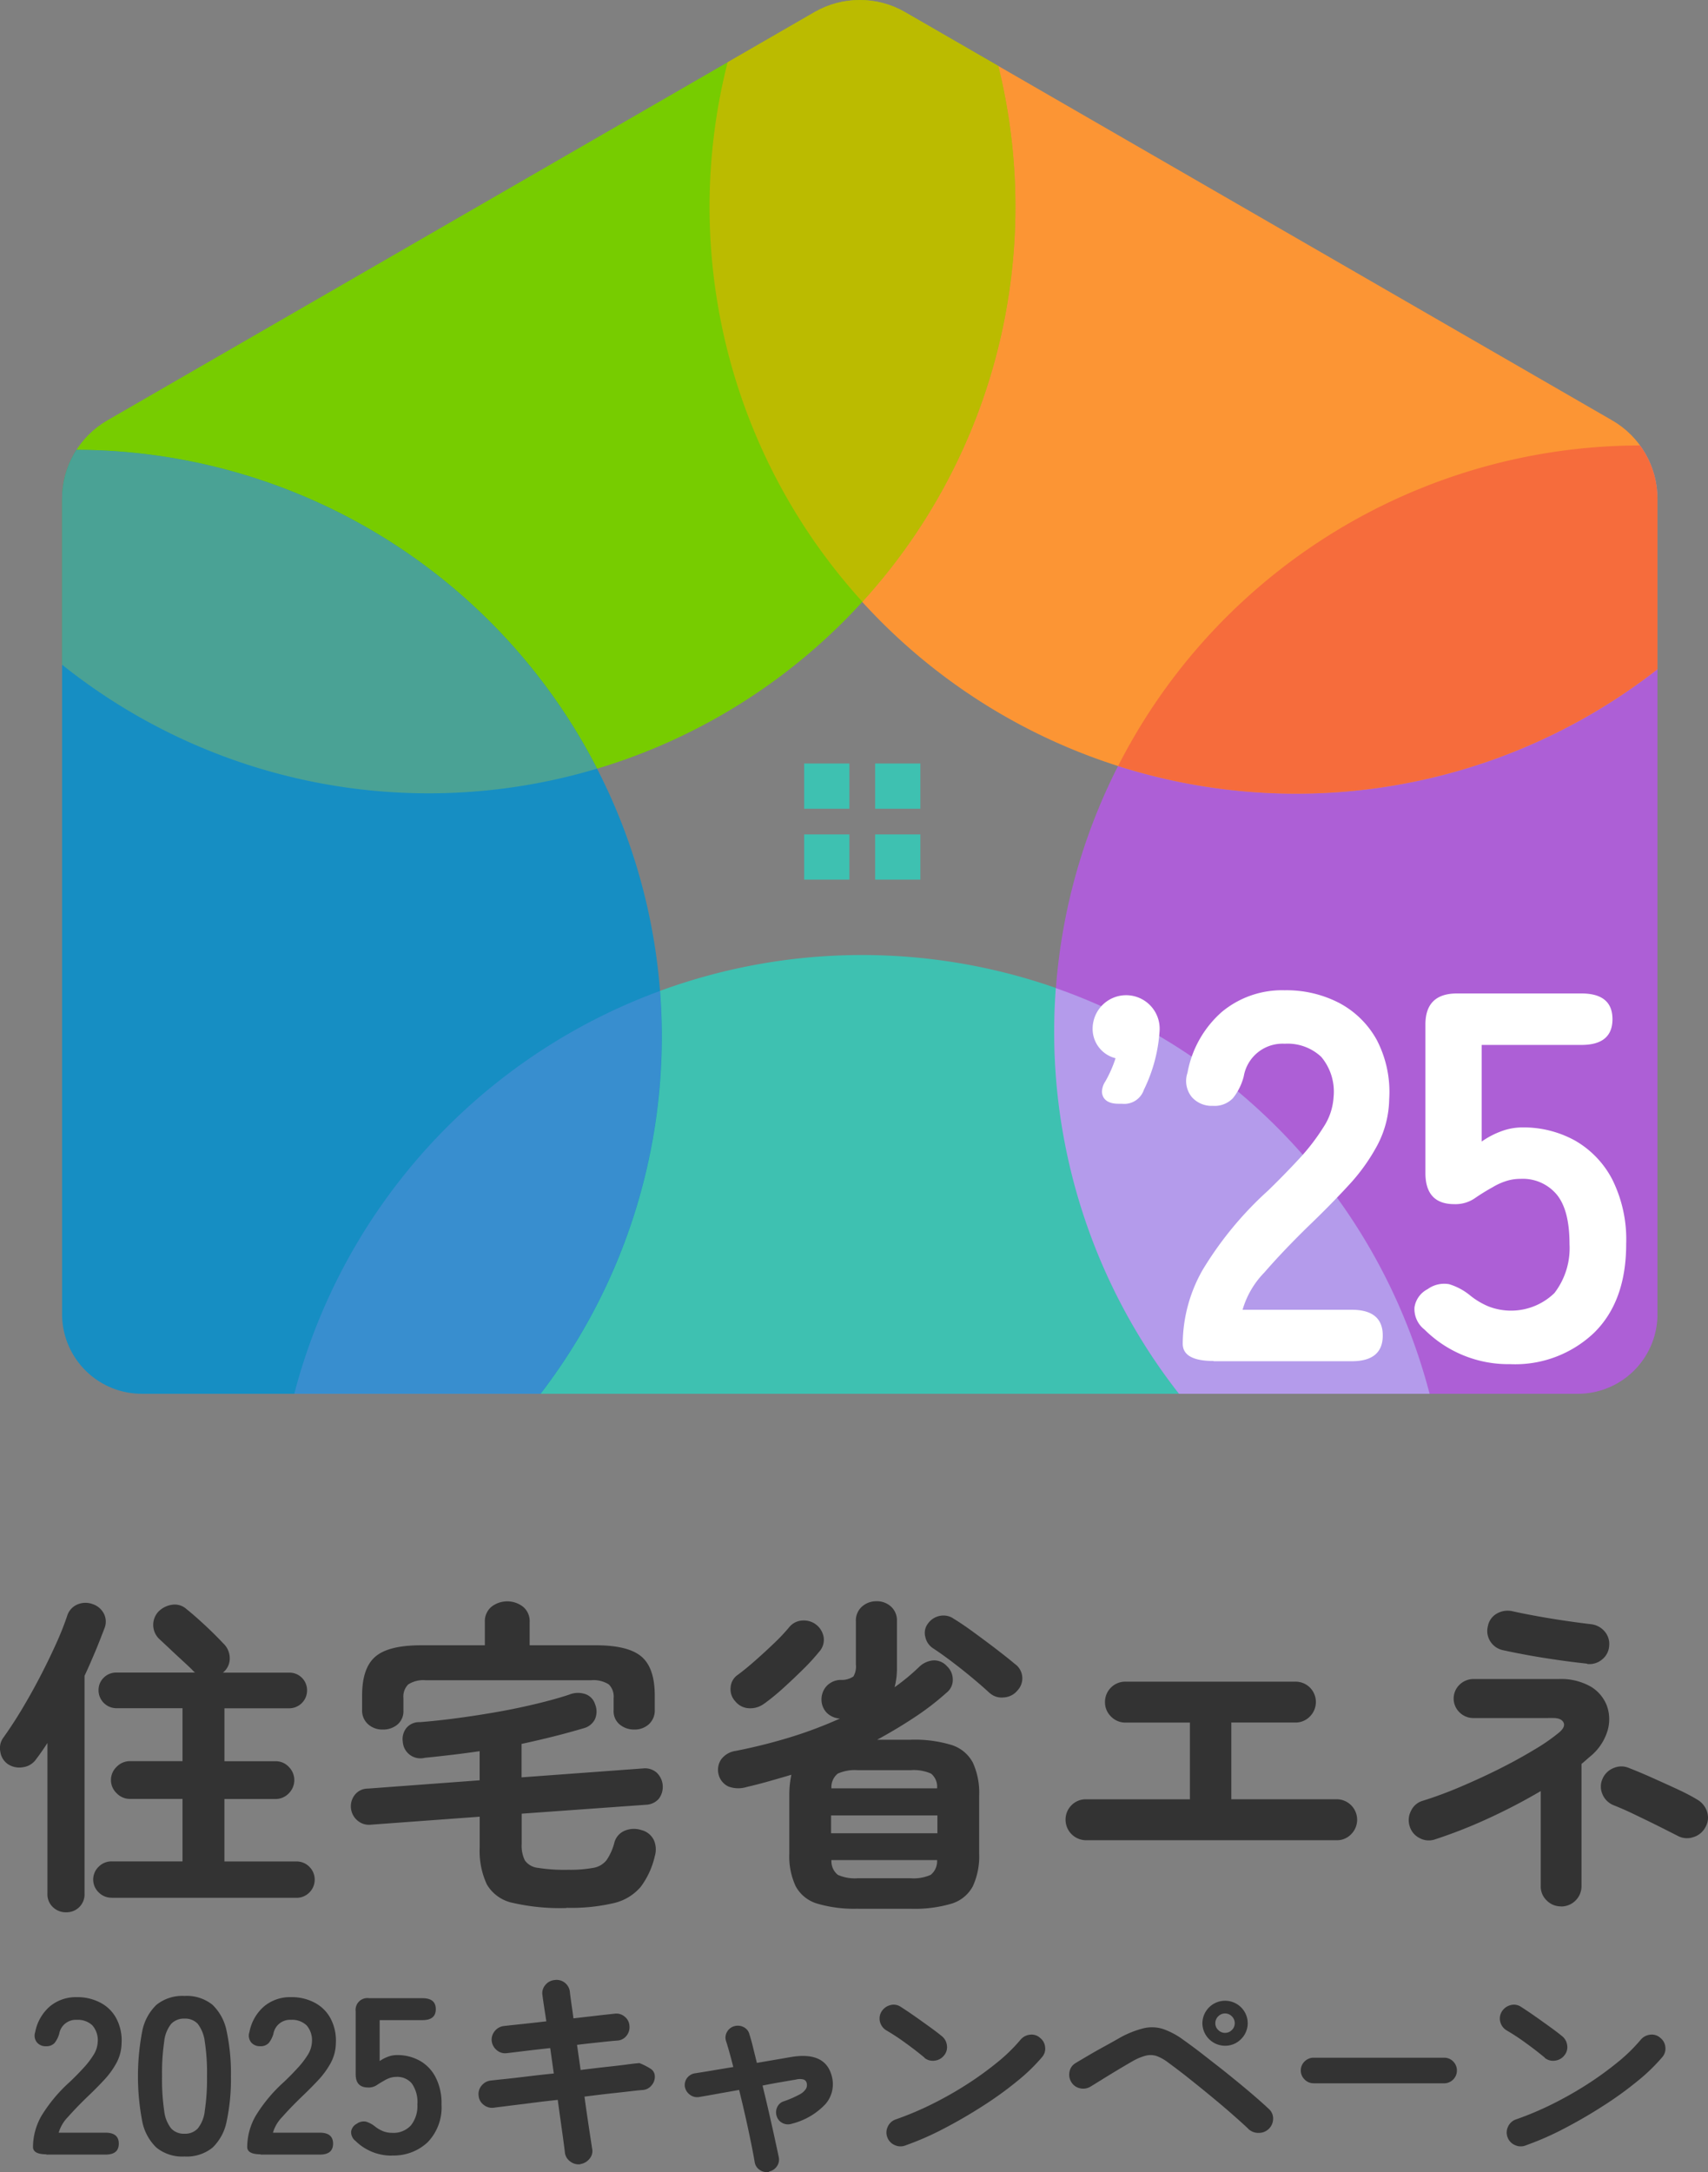 <svg id="site-logo_1_" data-name="site-logo (1)" xmlns="http://www.w3.org/2000/svg" xmlns:xlink="http://www.w3.org/1999/xlink" width="171.428" height="218" viewBox="0 0 171.428 218">
  <rect x="0" y="0" width="171.428" height="218" fill="#808080" stroke="none"/>
  <defs>
    <clipPath id="clip-path">
      <path id="パス_1434" data-name="パス 1434" d="M156.021,139.886a8,8,0,0,0,8.074-7.776V50.064a9.087,9.087,0,0,0-4.542-7.872L88.578,1.217a9.1,9.1,0,0,0-9.092,0L8.51,42.192a9.087,9.087,0,0,0-4.541,7.872v82.045a8.008,8.008,0,0,0,8.074,7.776H156.021Z" transform="translate(-3.969 0)" fill="#fff"/>
    </clipPath>
  </defs>
  <path id="パス_1416" data-name="パス 1416" d="M6.64,133.528a1.856,1.856,0,0,1-1.325-.513,1.758,1.758,0,0,1-.555-1.345V116.536c-.385.593-.761,1.143-1.137,1.63a1.9,1.9,0,0,1-1.307.8,2.082,2.082,0,0,1-1.513-.3,1.8,1.8,0,0,1-.77-1.25A1.778,1.778,0,0,1,.336,116c.6-.84,1.218-1.779,1.845-2.824s1.227-2.116,1.809-3.232,1.11-2.2,1.594-3.267a30,30,0,0,0,1.155-2.887,1.812,1.812,0,0,1,1.039-1.16,2.071,2.071,0,0,1,1.513-.035,1.959,1.959,0,0,1,1.128.947,1.761,1.761,0,0,1,.081,1.444c-.3.779-.6,1.567-.94,2.372s-.689,1.62-1.075,2.435V131.67a1.791,1.791,0,0,1-.537,1.345A1.814,1.814,0,0,1,6.64,133.528Zm4.558-1.462a1.8,1.8,0,0,1-1.289-.531,1.783,1.783,0,0,1,0-2.586,1.8,1.8,0,0,1,1.289-.531h7.119v-6.27H13.052a1.83,1.83,0,0,1-1.343-.567,1.825,1.825,0,0,1,0-2.656,1.852,1.852,0,0,1,1.343-.567h5.265v-5.312H11.673a1.8,1.8,0,0,1-1.782-1.79,1.732,1.732,0,0,1,.519-1.275,1.764,1.764,0,0,1,1.263-.513h7.916s-.036-.036-.054-.036-.027-.008-.054-.035c-.242-.267-.591-.593-1.021-.992s-.878-.805-1.325-1.231-.824-.771-1.137-1.063a1.955,1.955,0,0,1-.134-2.719,2.376,2.376,0,0,1,1.379-.725,1.75,1.75,0,0,1,1.477.433c.331.265.743.611,1.227,1.046s.949.868,1.4,1.311.8.8,1.039,1.061a2.055,2.055,0,0,1,.672,1.444,1.821,1.821,0,0,1-.6,1.443c-.045.044-.081.071-.1.071h6.68a1.766,1.766,0,0,1,1.782,1.79,1.792,1.792,0,0,1-1.782,1.788h-6.51v5.312h5.131a1.783,1.783,0,0,1,1.325.567,1.868,1.868,0,0,1,0,2.658,1.812,1.812,0,0,1-1.325.567H22.525v6.268h7.217a1.793,1.793,0,0,1,1.307.532,1.824,1.824,0,0,1,0,2.586,1.8,1.8,0,0,1-1.307.531H11.216Z" transform="translate(0 58.395)" fill="#333"/>
  <path id="パス_1417" data-name="パス 1417" d="M44.057,133.155a21.39,21.39,0,0,1-5.373-.515,3.938,3.938,0,0,1-2.6-1.841,7.961,7.961,0,0,1-.725-3.719V123.99l-10.906.8a1.767,1.767,0,0,1-1.4-.451,1.864,1.864,0,0,1-.2-2.578,1.655,1.655,0,0,1,1.289-.593l11.211-.832v-2.922c-.913.132-1.836.256-2.749.363s-1.836.212-2.749.3a1.773,1.773,0,0,1-2.212-1.595,1.807,1.807,0,0,1,.34-1.372,1.667,1.667,0,0,1,1.379-.611c1.137-.088,2.382-.221,3.725-.4s2.7-.389,4.056-.628,2.668-.515,3.913-.815,2.328-.6,3.268-.912a2.335,2.335,0,0,1,1.657-.053,1.546,1.546,0,0,1,.958,1.009,1.918,1.918,0,0,1,0,1.479,1.736,1.736,0,0,1-1.075.912c-.958.283-1.979.567-3.035.832s-2.158.523-3.268.761v3.356l12.178-.895a1.786,1.786,0,0,1,1.4.435,1.984,1.984,0,0,1,.206,2.6,1.787,1.787,0,0,1-1.289.611l-12.482.895v3.055a3.294,3.294,0,0,0,.322,1.637,1.831,1.831,0,0,0,1.307.744,16.878,16.878,0,0,0,3.035.195,13.035,13.035,0,0,0,2.534-.195,2.155,2.155,0,0,0,1.325-.779,5.624,5.624,0,0,0,.77-1.71,1.78,1.78,0,0,1,1.074-1.248,2.387,2.387,0,0,1,1.648-.053,1.881,1.881,0,0,1,1.245.992,2.339,2.339,0,0,1,.1,1.63,8.168,8.168,0,0,1-1.424,3.09,5.056,5.056,0,0,1-2.668,1.612,18.78,18.78,0,0,1-4.764.477ZM25.6,115.242a2.114,2.114,0,0,1-1.442-.532,1.839,1.839,0,0,1-.6-1.46v-1.427c0-1.832.439-3.133,1.325-3.895s2.409-1.143,4.585-1.143h6.411v-2.32a1.883,1.883,0,0,1,.654-1.54,2.587,2.587,0,0,1,3.188,0,1.883,1.883,0,0,1,.654,1.54v2.32H47.02q3.251,0,4.585,1.143c.886.761,1.325,2.063,1.325,3.895v1.427a1.863,1.863,0,0,1-.591,1.46,2.1,2.1,0,0,1-1.46.532,2.235,2.235,0,0,1-1.459-.5,1.717,1.717,0,0,1-.618-1.425v-1.231a1.722,1.722,0,0,0-.484-1.374,2.864,2.864,0,0,0-1.791-.416H29.953a2.807,2.807,0,0,0-1.764.416,1.722,1.722,0,0,0-.484,1.374v1.231a1.758,1.758,0,0,1-.6,1.425,2.225,2.225,0,0,1-1.478.5Z" transform="translate(12.786 58.34)" fill="#333"/>
  <path id="パス_1418" data-name="パス 1418" d="M59.939,133.227a13.012,13.012,0,0,1-4.092-.515,3.616,3.616,0,0,1-2.149-1.744,7.09,7.09,0,0,1-.636-3.284v-5.81a9.562,9.562,0,0,1,.206-2.09c-.734.221-1.486.435-2.23.647s-1.5.407-2.265.584a2.823,2.823,0,0,1-1.827-.053,1.8,1.8,0,0,1-.958-1.115,1.875,1.875,0,0,1,.215-1.576,2.17,2.17,0,0,1,1.46-.878,54.01,54.01,0,0,0,5.489-1.372,42.4,42.4,0,0,0,4.988-1.878,2.052,2.052,0,0,1-1.272-.531,1.889,1.889,0,0,1-.573-1.257,2.005,2.005,0,0,1,.466-1.425,1.977,1.977,0,0,1,1.442-.664,2.09,2.09,0,0,0,1.289-.345,1.955,1.955,0,0,0,.251-1.214V104.4a1.873,1.873,0,0,1,.618-1.5,2.175,2.175,0,0,1,1.46-.532,2.114,2.114,0,0,1,1.442.532,1.877,1.877,0,0,1,.6,1.5v4.614A7.347,7.347,0,0,1,63.628,111a21.577,21.577,0,0,0,2.454-2.028,2.309,2.309,0,0,1,1.406-.664,1.721,1.721,0,0,1,1.406.593,1.815,1.815,0,0,1,.573,1.292,1.618,1.618,0,0,1-.636,1.364,26.428,26.428,0,0,1-3.241,2.488c-1.173.779-2.409,1.515-3.707,2.223H65.24a12.7,12.7,0,0,1,4.11.531,3.665,3.665,0,0,1,2.131,1.763,7.294,7.294,0,0,1,.636,3.32v5.808a7.213,7.213,0,0,1-.636,3.286,3.611,3.611,0,0,1-2.131,1.744,12.99,12.99,0,0,1-4.11.513h-5.3Zm-9.357-20.615a2.308,2.308,0,0,1-1.54.5,1.869,1.869,0,0,1-1.406-.7,1.77,1.77,0,0,1-.466-1.391,1.645,1.645,0,0,1,.707-1.257c.51-.372,1.092-.849,1.728-1.408s1.272-1.141,1.9-1.744a18.651,18.651,0,0,0,1.54-1.63,1.821,1.821,0,0,1,1.406-.681,2.006,2.006,0,0,1,2.068,1.754,1.784,1.784,0,0,1-.457,1.381,21.417,21.417,0,0,1-1.594,1.744q-.954.942-1.961,1.859a22.8,22.8,0,0,1-1.916,1.576Zm6.671,13.044H67.926v-1.79H57.253Zm.036-4.507h10.6a1.688,1.688,0,0,0-.6-1.479,4.272,4.272,0,0,0-2.051-.345h-5.3a4.2,4.2,0,0,0-2.015.345A1.744,1.744,0,0,0,57.288,121.149Zm2.651,9.024h5.3a4.22,4.22,0,0,0,2.015-.345,1.749,1.749,0,0,0,.636-1.479h-10.6a1.749,1.749,0,0,0,.636,1.479A4.171,4.171,0,0,0,59.939,130.172Zm13.226-18.587c-.466-.443-1.039-.939-1.71-1.5s-1.352-1.1-2.051-1.63-1.334-.983-1.916-1.364a1.777,1.777,0,0,1-.77-1.115,1.536,1.536,0,0,1,.269-1.381,1.893,1.893,0,0,1,1.209-.761,1.792,1.792,0,0,1,1.379.3c.582.355,1.263.815,2.033,1.381s1.531,1.126,2.265,1.692,1.343,1.044,1.809,1.443a1.764,1.764,0,0,1,.3,2.648,1.908,1.908,0,0,1-1.4.725,1.782,1.782,0,0,1-1.424-.46Z" transform="translate(26.16 58.335)" fill="#333"/>
  <path id="パス_1419" data-name="パス 1419" d="M70.167,123.424a2.067,2.067,0,0,1-2.042-2.055,2.032,2.032,0,0,1,.6-1.46,1.979,1.979,0,0,1,1.442-.593H80.607v-7.7H74.16a2,2,0,0,1-1.477-.611,1.977,1.977,0,0,1-.6-1.444,2.038,2.038,0,0,1,2.077-2.053H91.174a2.048,2.048,0,0,1,1.478.593,2.057,2.057,0,0,1,0,2.9,2,2,0,0,1-1.478.611H84.762v7.7H95.337a2.055,2.055,0,0,1,1.46,3.5,1.948,1.948,0,0,1-1.46.611Z" transform="translate(38.822 61.267)" fill="#333"/>
  <path id="パス_1420" data-name="パス 1420" d="M105.358,132.65a1.979,1.979,0,0,1-1.442-.593,1.933,1.933,0,0,1-.6-1.425v-9.554A57.921,57.921,0,0,1,98.1,123.8a49.093,49.093,0,0,1-5.39,2.124,1.918,1.918,0,0,1-1.558-.132,1.946,1.946,0,0,1-.994-1.2,2.015,2.015,0,0,1,.152-1.557,1.863,1.863,0,0,1,1.191-.992c1.137-.355,2.373-.805,3.689-1.364s2.633-1.16,3.922-1.805,2.48-1.3,3.537-1.94a19.126,19.126,0,0,0,2.5-1.727c.448-.37.6-.716.457-1.009s-.484-.451-1.021-.451H96.592a1.959,1.959,0,0,1-1.424-.567,1.93,1.93,0,0,1,0-2.78,2.007,2.007,0,0,1,1.424-.567h8.524a6.008,6.008,0,0,1,3.223.761,3.821,3.821,0,0,1,1.63,1.956,4.036,4.036,0,0,1,.036,2.524,5.32,5.32,0,0,1-1.63,2.452c-.162.133-.314.265-.466.4s-.322.275-.5.433V130.64a2.037,2.037,0,0,1-2.042,2.019Zm2.614-24.36c-.823-.088-1.755-.2-2.766-.345s-2.024-.3-3-.477-1.881-.355-2.686-.532a1.979,1.979,0,0,1-1.272-.895,1.922,1.922,0,0,1-.233-1.523,1.81,1.81,0,0,1,.886-1.248,2.171,2.171,0,0,1,1.558-.248c.779.177,1.639.345,2.57.513s1.854.319,2.766.452,1.755.248,2.517.336a2.108,2.108,0,0,1,1.407.717,1.921,1.921,0,0,1,.465,1.479,1.888,1.888,0,0,1-.725,1.364,1.939,1.939,0,0,1-1.494.433Zm9.1,17.286c-.52-.267-1.165-.593-1.943-.984s-1.576-.769-2.381-1.16-1.523-.7-2.149-.947a2.02,2.02,0,0,1-1.093-1.107,1.89,1.89,0,0,1,.017-1.542,2.014,2.014,0,0,1,1.129-1.08,1.946,1.946,0,0,1,1.557.019c.628.246,1.361.548,2.212.929s1.692.761,2.516,1.141,1.523.744,2.077,1.082a2.145,2.145,0,0,1,.994,1.212,1.9,1.9,0,0,1-.151,1.542,2.016,2.016,0,0,1-1.192,1.009A1.967,1.967,0,0,1,117.071,125.576Z" transform="translate(51.323 58.68)" fill="#333"/>
  <path id="パス_1421" data-name="パス 1421" d="M3.444,143.451c-.886,0-1.334-.248-1.334-.736a6.344,6.344,0,0,1,.851-3.126,15.254,15.254,0,0,1,2.839-3.4c.466-.443.913-.893,1.334-1.355A8.713,8.713,0,0,0,8.172,133.5a2.674,2.674,0,0,0,.43-1.267,2.283,2.283,0,0,0-.528-1.717,2.113,2.113,0,0,0-1.567-.559,1.689,1.689,0,0,0-1.764,1.391,2.66,2.66,0,0,1-.466.929,1.1,1.1,0,0,1-.869.328,1.114,1.114,0,0,1-.9-.381,1.075,1.075,0,0,1-.179-1.027,4.525,4.525,0,0,1,1.469-2.586,4.061,4.061,0,0,1,2.713-.929,4.873,4.873,0,0,1,2.337.54,3.793,3.793,0,0,1,1.612,1.567A4.733,4.733,0,0,1,11,132.311a4.292,4.292,0,0,1-.5,1.948,8.388,8.388,0,0,1-1.254,1.735q-.779.838-1.773,1.78c-.689.673-1.307,1.311-1.845,1.922a3.754,3.754,0,0,0-.94,1.586h4.7c.886,0,1.334.363,1.334,1.1s-.448,1.1-1.334,1.1H3.444Z" transform="translate(1.202 72.76)" fill="#333"/>
  <path id="パス_1422" data-name="パス 1422" d="M13.495,143.717a4.119,4.119,0,0,1-2.821-.893,4.973,4.973,0,0,1-1.433-2.683,24.017,24.017,0,0,1,0-8.953,5,5,0,0,1,1.433-2.692,4.15,4.15,0,0,1,2.821-.893,4.109,4.109,0,0,1,2.812.893,5,5,0,0,1,1.424,2.692,20.216,20.216,0,0,1,.421,4.48,20.14,20.14,0,0,1-.421,4.473,4.966,4.966,0,0,1-1.424,2.683A4.109,4.109,0,0,1,13.495,143.717Zm0-2.284a1.75,1.75,0,0,0,1.325-.523,3.408,3.408,0,0,0,.707-1.779,21.537,21.537,0,0,0,.224-3.463,20.8,20.8,0,0,0-.224-3.488,3.644,3.644,0,0,0-.707-1.78,1.723,1.723,0,0,0-1.325-.523,1.756,1.756,0,0,0-1.334.523,3.367,3.367,0,0,0-.707,1.78,21.739,21.739,0,0,0-.215,3.488,21.4,21.4,0,0,0,.215,3.463,3.465,3.465,0,0,0,.707,1.779A1.736,1.736,0,0,0,13.495,141.432Z" transform="translate(5.026 72.716)" fill="#333"/>
  <path id="パス_1423" data-name="パス 1423" d="M17.139,143.451c-.887,0-1.334-.248-1.334-.736a6.343,6.343,0,0,1,.851-3.126,15.251,15.251,0,0,1,2.838-3.4c.466-.443.913-.893,1.334-1.355a8.721,8.721,0,0,0,1.039-1.336,2.673,2.673,0,0,0,.43-1.267,2.282,2.282,0,0,0-.528-1.717,2.113,2.113,0,0,0-1.567-.559,1.689,1.689,0,0,0-1.764,1.391,2.658,2.658,0,0,1-.466.929,1.1,1.1,0,0,1-.868.328,1.114,1.114,0,0,1-.9-.381,1.075,1.075,0,0,1-.179-1.027,4.525,4.525,0,0,1,1.468-2.586,4.062,4.062,0,0,1,2.713-.929,4.874,4.874,0,0,1,2.337.54,3.793,3.793,0,0,1,1.612,1.567,4.734,4.734,0,0,1,.546,2.524,4.293,4.293,0,0,1-.5,1.948,8.388,8.388,0,0,1-1.254,1.735q-.779.838-1.773,1.78c-.689.673-1.307,1.311-1.845,1.922a3.756,3.756,0,0,0-.94,1.586h4.7c.887,0,1.334.363,1.334,1.1s-.448,1.1-1.334,1.1H17.139Z" transform="translate(9.007 72.76)" fill="#333"/>
  <path id="パス_1424" data-name="パス 1424" d="M26.563,143.544a5.121,5.121,0,0,1-3.68-1.479,1.1,1.1,0,0,1-.43-.948,1.051,1.051,0,0,1,.564-.769,1.19,1.19,0,0,1,.922-.214,2.737,2.737,0,0,1,.9.479,3.12,3.12,0,0,0,.788.469,2.452,2.452,0,0,0,.922.177,2.361,2.361,0,0,0,1.907-.754,3.109,3.109,0,0,0,.645-2.089,3.254,3.254,0,0,0-.555-2.107A1.9,1.9,0,0,0,27,135.644a2.2,2.2,0,0,0-.645.1A2.615,2.615,0,0,0,25.8,136c-.3.168-.564.328-.788.479a1.451,1.451,0,0,1-.859.229c-.833,0-1.245-.443-1.245-1.319v-6.322a1.181,1.181,0,0,1,1.352-1.32h5.355c.886,0,1.334.363,1.334,1.1s-.448,1.1-1.334,1.1h-4.3v4.108a3.661,3.661,0,0,1,.833-.433,2.491,2.491,0,0,1,.9-.168,4.621,4.621,0,0,1,2.274.557,4,4,0,0,1,1.6,1.656,5.643,5.643,0,0,1,.6,2.744,5.03,5.03,0,0,1-1.379,3.782,4.963,4.963,0,0,1-3.618,1.338Z" transform="translate(12.791 72.798)" fill="#333"/>
  <path id="パス_1425" data-name="パス 1425" d="M40.821,145.077a1.369,1.369,0,0,1-1.03-.283,1.281,1.281,0,0,1-.528-.9q-.067-.6-.269-2.046c-.134-.956-.287-2.036-.448-3.231-.967.105-1.88.212-2.758.327s-1.63.2-2.274.284-1.1.132-1.388.177a1.339,1.339,0,0,1-1.021-.294,1.261,1.261,0,0,1-.5-.912,1.294,1.294,0,0,1,.3-1.017,1.366,1.366,0,0,1,.922-.506c.242-.027.681-.078,1.307-.141s1.388-.151,2.257-.257,1.791-.212,2.758-.309l-.358-2.549c-.994.105-1.9.212-2.7.309s-1.361.168-1.665.2a1.264,1.264,0,0,1-1-.3,1.393,1.393,0,0,1-.51-.929,1.34,1.34,0,0,1,.313-.992,1.367,1.367,0,0,1,.922-.505c.242-.025.761-.088,1.549-.168s1.692-.185,2.7-.3c-.179-1.16-.313-2.028-.385-2.6a1.243,1.243,0,0,1,.269-1.027,1.342,1.342,0,0,1,.922-.515,1.342,1.342,0,0,1,1.558,1.187c.027.284.081.656.143,1.107s.143.975.215,1.549c.886-.105,1.7-.195,2.445-.283s1.307-.141,1.692-.187a1.288,1.288,0,0,1,1,.294,1.262,1.262,0,0,1,.484.937,1.372,1.372,0,0,1-.3.992,1.257,1.257,0,0,1-.94.479c-.376.027-.931.08-1.648.159s-1.513.16-2.373.267l.358,2.523c.922-.115,1.782-.221,2.6-.309s1.513-.168,2.1-.248.985-.116,1.2-.133a6.075,6.075,0,0,1,1.11.557.9.9,0,0,1,.43.647,1.306,1.306,0,0,1-.3,1.009,1.245,1.245,0,0,1-.922.488c-.224.017-.627.052-1.2.122s-1.262.143-2.068.231-1.657.195-2.561.311c.161,1.2.322,2.284.466,3.231s.242,1.6.3,1.975a1.181,1.181,0,0,1-.251,1.019,1.471,1.471,0,0,1-.949.549Z" transform="translate(17.434 72.132)" fill="#333"/>
  <path id="パス_1426" data-name="パス 1426" d="M52.247,144.175a1.211,1.211,0,0,1-.922-.187,1.135,1.135,0,0,1-.519-.769c-.089-.54-.215-1.2-.376-1.992s-.34-1.639-.546-2.551-.421-1.815-.645-2.727c-.833.151-1.6.283-2.328.416s-1.3.231-1.719.3a1.189,1.189,0,0,1-.9-.24,1.272,1.272,0,0,1-.5-.8,1.165,1.165,0,0,1,.233-.885,1.214,1.214,0,0,1,.806-.462c.376-.061.9-.141,1.585-.256s1.424-.24,2.239-.372c-.26-1.027-.5-1.895-.725-2.595a1.112,1.112,0,0,1,.09-.92,1.2,1.2,0,0,1,.743-.586,1.281,1.281,0,0,1,.94.1,1.1,1.1,0,0,1,.573.727c.116.372.242.805.358,1.292s.251,1.009.385,1.568l3.412-.586c2.364-.4,3.743.275,4.137,2.038a3.04,3.04,0,0,1-.663,2.683,6.94,6.94,0,0,1-3.358,1.965,1.2,1.2,0,0,1-.913-.044,1.136,1.136,0,0,1-.618-.691,1.218,1.218,0,0,1,.045-.922,1.077,1.077,0,0,1,.7-.6,10.706,10.706,0,0,0,1.54-.673,1.651,1.651,0,0,0,.645-.567.757.757,0,0,0,.081-.549.481.481,0,0,0-.3-.38,1.446,1.446,0,0,0-.788,0c-.448.071-.967.168-1.549.265s-1.182.212-1.8.336c.224.912.439,1.816.645,2.719s.394,1.736.564,2.515.313,1.435.421,1.965a1.152,1.152,0,0,1-.188.9,1.224,1.224,0,0,1-.779.523Z" transform="translate(24.945 73.802)" fill="#333"/>
  <path id="パス_1427" data-name="パス 1427" d="M60.763,133.493c-.573-.477-1.209-.973-1.925-1.487a21.8,21.8,0,0,0-1.925-1.267,1.393,1.393,0,0,1-.636-.859,1.325,1.325,0,0,1,.161-1.036,1.453,1.453,0,0,1,.869-.637,1.264,1.264,0,0,1,1.048.168c.4.257.869.567,1.388.931s1.021.725,1.513,1.08.9.664,1.209.92a1.381,1.381,0,0,1,.528.931,1.275,1.275,0,0,1-.287,1.017,1.364,1.364,0,0,1-.94.523,1.306,1.306,0,0,1-1.03-.284Zm-1.943,8.8a1.369,1.369,0,0,1-1.074-.044,1.348,1.348,0,0,1-.734-.779,1.333,1.333,0,0,1,.045-1.063,1.348,1.348,0,0,1,.788-.727,31.038,31.038,0,0,0,3.653-1.54,36.669,36.669,0,0,0,3.528-2A33.451,33.451,0,0,0,68.1,133.91a16.853,16.853,0,0,0,2.274-2.223,1.43,1.43,0,0,1,.958-.513,1.244,1.244,0,0,1,1,.309,1.333,1.333,0,0,1,.519.929,1.3,1.3,0,0,1-.313,1.019,18.547,18.547,0,0,1-2.462,2.382,35.631,35.631,0,0,1-3.438,2.488q-1.894,1.222-3.913,2.276a29.419,29.419,0,0,1-3.913,1.717Z" transform="translate(32.046 73.034)" fill="#333"/>
  <path id="パス_1428" data-name="パス 1428" d="M86.358,140.786c-.448-.435-1.021-.939-1.692-1.532s-1.4-1.2-2.167-1.834-1.522-1.24-2.257-1.824-1.4-1.08-1.97-1.5a4.428,4.428,0,0,0-1.137-.637,1.952,1.952,0,0,0-1.066-.044,5.209,5.209,0,0,0-1.325.548q-.631.36-1.451.851c-.546.327-1.066.647-1.567.956s-.913.567-1.236.761a1.406,1.406,0,0,1-1.065.16,1.324,1.324,0,0,1-.86-.629,1.4,1.4,0,0,1-.17-1.053,1.258,1.258,0,0,1,.618-.851c.313-.195.743-.443,1.281-.761s1.092-.628,1.674-.947,1.083-.6,1.5-.841a9.79,9.79,0,0,1,2.364-.939,3.661,3.661,0,0,1,1.934.071,7.685,7.685,0,0,1,2.078,1.116c.4.283.9.647,1.468,1.08s1.182.922,1.845,1.435,1.307,1.036,1.97,1.576,1.262,1.044,1.827,1.532,1.039.912,1.433,1.283a1.278,1.278,0,0,1,.439.965,1.429,1.429,0,0,1-1.442,1.444,1.472,1.472,0,0,1-1.039-.389ZM84,132.426a2.281,2.281,0,0,1-2.274-2.259,2.278,2.278,0,0,1,3.886-1.593,2.238,2.238,0,0,1,0,3.179A2.22,2.22,0,0,1,84,132.426Zm0-1.294a.927.927,0,0,0,.689-.292.94.94,0,0,0,.287-.673.963.963,0,0,0-.287-.689.957.957,0,0,0-1.379,0,.963.963,0,0,0-.286.689.905.905,0,0,0,.286.673A.941.941,0,0,0,84,131.133Z" transform="translate(38.955 72.891)" fill="#333"/>
  <path id="パス_1429" data-name="パス 1429" d="M84.462,134.119a1.251,1.251,0,0,1-.913-.381,1.262,1.262,0,0,1,0-1.815,1.28,1.28,0,0,1,.913-.372H97.536a1.257,1.257,0,0,1,.922.372,1.289,1.289,0,0,1-.922,2.2Z" transform="translate(47.392 74.966)" fill="#333"/>
  <path id="パス_1430" data-name="パス 1430" d="M100.419,133.493c-.573-.477-1.209-.973-1.925-1.487a21.783,21.783,0,0,0-1.925-1.267,1.392,1.392,0,0,1-.636-.859,1.324,1.324,0,0,1,.161-1.036,1.453,1.453,0,0,1,.869-.637,1.265,1.265,0,0,1,1.048.168c.4.257.869.567,1.388.931s1.021.725,1.513,1.08.9.664,1.209.92a1.377,1.377,0,0,1,.528.931,1.27,1.27,0,0,1-.286,1.017,1.366,1.366,0,0,1-.94.523,1.307,1.307,0,0,1-1.03-.284Zm-1.943,8.8a1.369,1.369,0,0,1-1.075-.044,1.348,1.348,0,0,1-.734-.779,1.332,1.332,0,0,1,.045-1.063,1.349,1.349,0,0,1,.788-.727,31.049,31.049,0,0,0,3.653-1.54,36.774,36.774,0,0,0,3.528-2,33.551,33.551,0,0,0,3.072-2.231,16.81,16.81,0,0,0,2.273-2.223,1.432,1.432,0,0,1,.959-.513,1.246,1.246,0,0,1,1,.309,1.334,1.334,0,0,1,.518.929,1.3,1.3,0,0,1-.312,1.019,18.614,18.614,0,0,1-2.463,2.382,35.545,35.545,0,0,1-3.438,2.488q-1.893,1.222-3.914,2.276a29.415,29.415,0,0,1-3.913,1.717Z" transform="translate(54.645 73.034)" fill="#333"/>
  <g id="マスクグループ_8" data-name="マスクグループ 8" transform="translate(6.23)" clip-path="url(#clip-path)">
    <path id="パス_1431" data-name="パス 1431" d="M78.937,99.5c-2.042,0-3.062-.567-3.062-1.691a14.6,14.6,0,0,1,1.952-7.19,34.628,34.628,0,0,1,6.519-7.81q1.612-1.541,3.062-3.108A20.529,20.529,0,0,0,89.8,76.615a5.948,5.948,0,0,0,.985-2.9,5.3,5.3,0,0,0-1.218-3.958,4.846,4.846,0,0,0-3.609-1.284,3.871,3.871,0,0,0-4.047,3.188,5.823,5.823,0,0,1-1.066,2.134,2.512,2.512,0,0,1-2,.744,2.6,2.6,0,0,1-2.077-.877,2.458,2.458,0,0,1-.412-2.364,10.384,10.384,0,0,1,3.376-5.933,9.389,9.389,0,0,1,6.232-2.134,11.425,11.425,0,0,1,5.373,1.231,9.03,9.03,0,0,1,3.716,3.6,10.866,10.866,0,0,1,1.245,5.8,9.79,9.79,0,0,1-1.146,4.472,18.544,18.544,0,0,1-2.883,3.985q-1.786,1.926-4.074,4.082c-1.594,1.541-3,3.011-4.235,4.419A8.684,8.684,0,0,0,81.8,94.458H92.6q3.062,0,3.062,2.515T92.6,99.487H78.937Z" transform="translate(37.008 36.031)" fill="#fff"/>
    <path id="パス_1432" data-name="パス 1432" d="M99.928,99.685a11.785,11.785,0,0,1-8.462-3.391,2.511,2.511,0,0,1-.985-2.178,2.422,2.422,0,0,1,1.3-1.771,2.81,2.81,0,0,1,2.131-.487,5.777,5.777,0,0,1,2.077,1.107,7.511,7.511,0,0,0,1.818,1.08,6.24,6.24,0,0,0,6.519-1.311,7.127,7.127,0,0,0,1.478-4.8q0-3.334-1.272-4.852a4.392,4.392,0,0,0-3.555-1.514,4.774,4.774,0,0,0-1.477.23,5.578,5.578,0,0,0-1.272.593A20.517,20.517,0,0,0,96.408,83.5a3.351,3.351,0,0,1-1.97.54q-2.861,0-2.857-3.028V66.47q0-3.028,3.116-3.028h12.312q3.061,0,3.063,2.515t-3.063,2.515H97.143v9.448a8.606,8.606,0,0,1,1.925-1,5.948,5.948,0,0,1,2.077-.389,10.521,10.521,0,0,1,5.22,1.284,9.43,9.43,0,0,1,3.689,3.8,13.071,13.071,0,0,1,1.38,6.314q0,5.592-3.17,8.678a11.415,11.415,0,0,1-8.31,3.081Z" transform="translate(45.32 36.153)" fill="#fff"/>
    <path id="パス_1433" data-name="パス 1433" d="M73.1,74.155h-.34c-1.478,0-1.639-.85-1.639-1.222a1.88,1.88,0,0,1,.34-.974,11.994,11.994,0,0,0,1-2.249A2.958,2.958,0,0,1,70.2,66.841a3.312,3.312,0,1,1,6.617.212A15.2,15.2,0,0,1,75.271,72.8,2.046,2.046,0,0,1,73.1,74.164Z" transform="translate(33.776 36.213)" fill="#fff"/>
    <g id="グループ_368" data-name="グループ 368" transform="translate(-57.583 -38.154)">
      <path id="パス_1435" data-name="パス 1435" d="M76.489,178.834A58.889,58.889,0,1,0,17.6,119.945,58.889,58.889,0,0,0,76.489,178.834Z" transform="translate(61.382 72.947)" fill="#3ec1b1"/>
      <path id="パス_1436" data-name="パス 1436" d="M167.933,129a58.889,58.889,0,1,0-83.281,0A58.888,58.888,0,0,0,167.933,129Z" transform="translate(89.763 54.377)" fill="#ad5fd6"/>
      <path id="パス_1437" data-name="パス 1437" d="M145.886,76.247a58.889,58.889,0,1,0-83.282,0A58.888,58.888,0,0,0,145.886,76.247Z" transform="translate(77.199 24.316)" fill="#fc9534"/>
      <path id="パス_1438" data-name="パス 1438" d="M90.425,76.226a58.889,58.889,0,1,0-83.282,0A58.889,58.889,0,0,0,90.425,76.226Z" transform="translate(45.594 24.304)" fill="#7c0"/>
      <path id="パス_1439" data-name="パス 1439" d="M67.819,129.289a58.889,58.889,0,1,0-83.282,0A58.889,58.889,0,0,0,67.819,129.289Z" transform="translate(32.711 54.542)" fill="#168ec3"/>
      <g id="グループ_363" data-name="グループ 363" transform="translate(163.582 82.845)" opacity="0.5" style="mix-blend-mode: multiply;isolation: isolate">
        <path id="パス_1440" data-name="パス 1440" d="M71.49,60.655a58.9,58.9,0,0,0,63.161-18.49,59.027,59.027,0,0,0,7.173-10.906A58.883,58.883,0,0,0,71.49,60.645Z" transform="translate(-71.49 -28.469)" fill="#ef4343"/>
      </g>
      <g id="グループ_364" data-name="グループ 364" transform="translate(122.569 19.267)" opacity="0.5" style="mix-blend-mode: multiply;isolation: isolate">
        <path id="パス_1441" data-name="パス 1441" d="M66.956-3.861a58.742,58.742,0,0,0-6.231-8.17c-.6.662-1.2,1.334-1.776,2.026A58.881,58.881,0,0,0,60.706,67.25a58.911,58.911,0,0,0,6.26-71.111Z" transform="translate(-45.365 12.031)" fill="#fa0"/>
      </g>
      <g id="グループ_365" data-name="グループ 365" transform="translate(42.002 83.291)" opacity="0.5" style="mix-blend-mode: multiply;isolation: isolate">
        <path id="パス_1442" data-name="パス 1442" d="M63.311,60.762A58.894,58.894,0,0,0-3.6,30.588c-.8.2-1.574.432-2.352.662.8,1.536,1.651,3.063,2.592,4.56A58.889,58.889,0,0,0,63.311,60.762Z" transform="translate(5.957 -28.753)" fill="#7eb568"/>
      </g>
      <g id="グループ_366" data-name="グループ 366" transform="translate(78.987 137.612)" opacity="0.37" style="mix-blend-mode: multiply;isolation: isolate">
        <path id="パス_1443" data-name="パス 1443" d="M17.724,114.823a59.754,59.754,0,0,0,.058,8.4A58.914,58.914,0,0,0,56.2,63.355,58.889,58.889,0,0,0,17.724,114.823Z" transform="translate(-17.603 -63.355)" fill="#738ee5"/>
      </g>
      <g id="グループ_367" data-name="グループ 367" transform="translate(157.156 137.314)" opacity="0.5" style="mix-blend-mode: multiply;isolation: isolate">
        <path id="パス_1444" data-name="パス 1444" d="M67.563,63.165a58.9,58.9,0,0,0,36.943,59.128c.768.308,1.536.587,2.3.856.019-.2.038-.394.058-.586a58.9,58.9,0,0,0-39.3-59.389Z" transform="translate(-67.396 -63.165)" fill="#bbd7ff"/>
      </g>
    </g>
    <path id="パス_1445" data-name="パス 1445" d="M55.954,48.812H51.413v4.541h4.541Z" transform="translate(23.068 27.816)" fill="#3ec1b1"/>
    <path id="パス_1446" data-name="パス 1446" d="M60.491,48.812H55.95v4.541h4.541Z" transform="translate(25.654 27.816)" fill="#3ec1b1"/>
    <path id="パス_1447" data-name="パス 1447" d="M60.491,53.344H55.95v4.541h4.541Z" transform="translate(25.654 30.399)" fill="#3ec1b1"/>
    <path id="パス_1448" data-name="パス 1448" d="M55.954,53.344H51.413v4.541h4.541Z" transform="translate(23.068 30.399)" fill="#3ec1b1"/>
    <path id="パス_1449" data-name="パス 1449" d="M78.728,100.517c-2.074,0-3.111-.576-3.111-1.738A15.13,15.13,0,0,1,77.6,91.4a35.405,35.405,0,0,1,6.615-8.016q1.627-1.584,3.111-3.187a21.179,21.179,0,0,0,2.429-3.168,6.1,6.1,0,0,0,1-2.976,5.434,5.434,0,0,0-1.238-4.061,4.925,4.925,0,0,0-3.667-1.315,3.948,3.948,0,0,0-4.109,3.274,5.819,5.819,0,0,1-1.085,2.189,2.538,2.538,0,0,1-2.026.768,2.64,2.64,0,0,1-2.112-.893,2.553,2.553,0,0,1-.422-2.429,10.671,10.671,0,0,1,3.427-6.087,9.446,9.446,0,0,1,6.327-2.189A11.481,11.481,0,0,1,91.3,64.573a9.234,9.234,0,0,1,3.773,3.687,11.283,11.283,0,0,1,1.267,5.962,10.255,10.255,0,0,1-1.162,4.589,19.206,19.206,0,0,1-2.928,4.09q-1.815,1.973-4.138,4.2c-1.613,1.584-3.053,3.091-4.3,4.531a8.884,8.884,0,0,0-2.189,3.744H92.582c2.074,0,3.111.864,3.111,2.583s-1.037,2.582-3.111,2.582H78.719Z" transform="translate(36.861 36.076)" fill="#fff"/>
    <path id="パス_1450" data-name="パス 1450" d="M100.033,100.716a11.917,11.917,0,0,1-8.592-3.475,2.6,2.6,0,0,1-1-2.237,2.465,2.465,0,0,1,1.315-1.814,2.827,2.827,0,0,1,2.16-.5,6.121,6.121,0,0,1,2.112,1.133,7.511,7.511,0,0,0,1.843,1.1,6.248,6.248,0,0,0,6.615-1.344A7.4,7.4,0,0,0,106,88.657q0-3.427-1.3-4.983a4.437,4.437,0,0,0-3.61-1.555,4.631,4.631,0,0,0-1.507.24,6.174,6.174,0,0,0-1.3.6A21.042,21.042,0,0,0,96.443,84.1a3.439,3.439,0,0,1-2.006.557q-2.894,0-2.9-3.111V66.624q0-3.11,3.168-3.111H107.2c2.074,0,3.111.864,3.111,2.582s-1.038,2.583-3.111,2.583H97.182v9.7a8.4,8.4,0,0,1,1.949-1.027,6.045,6.045,0,0,1,2.112-.394,10.684,10.684,0,0,1,5.3,1.315,9.588,9.588,0,0,1,3.744,3.9,13.5,13.5,0,0,1,1.4,6.48q0,5.746-3.215,8.909A11.493,11.493,0,0,1,100.033,100.716Z" transform="translate(45.299 36.194)" fill="#fff"/>
    <path id="パス_1451" data-name="パス 1451" d="M72.8,74.52h-.346c-1.5,0-1.661-.874-1.661-1.248a2.016,2.016,0,0,1,.346-1.008,12.163,12.163,0,0,0,1.018-2.314A3.031,3.031,0,0,1,69.857,67a3.364,3.364,0,1,1,6.72.221A15.646,15.646,0,0,1,75,73.119,2.075,2.075,0,0,1,72.8,74.52Z" transform="translate(33.578 36.257)" fill="#fff"/>
  </g>
</svg>
